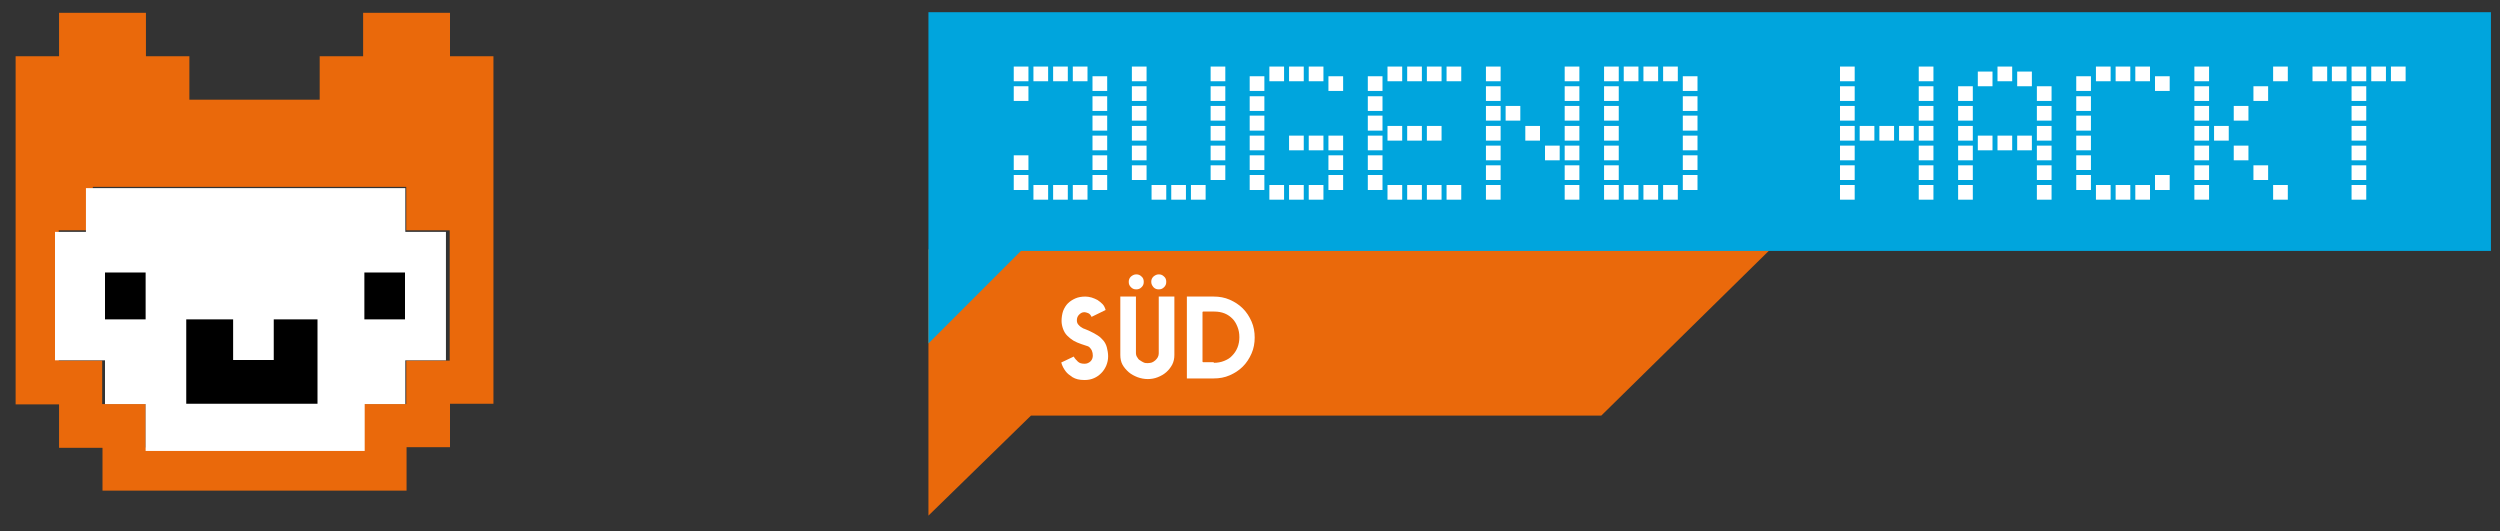 <?xml version="1.0" encoding="UTF-8" standalone="no"?>
<!-- Created with Inkscape (http://www.inkscape.org/) -->

<svg
   xmlns:dc="http://purl.org/dc/elements/1.1/"
   xmlns:cc="http://creativecommons.org/ns#"
   xmlns:rdf="http://www.w3.org/1999/02/22-rdf-syntax-ns#"
   xmlns:svg="http://www.w3.org/2000/svg"
   xmlns="http://www.w3.org/2000/svg"
   xmlns:sodipodi="http://sodipodi.sourceforge.net/DTD/sodipodi-0.dtd"
   xmlns:inkscape="http://www.inkscape.org/namespaces/inkscape"
   width="800"
   height="170"
   viewBox="0 0 800 170"
   id="svg4322"
   version="1.1"
   inkscape:version="0.91 r13725"
   sodipodi:docname="Banner_JH-Sued-2016.svg">
  <rect x="0" y="0" width="800" height="170" fill="#333333" stroke="none"/>
  <defs
     id="defs4324" />
  <sodipodi:namedview
     id="base"
     pagecolor="#ffffff"
     bordercolor="#666666"
     borderopacity="1.0"
     inkscape:pageopacity="0.0"
     inkscape:pageshadow="2"
     inkscape:zoom="0.98994949"
     inkscape:cx="412.13896"
     inkscape:cy="72.778757"
     inkscape:document-units="px"
     inkscape:current-layer="layer1"
     showgrid="false"
     units="px"
     inkscape:window-width="1596"
     inkscape:window-height="861"
     inkscape:window-x="0"
     inkscape:window-y="18"
     inkscape:window-maximized="0" />
  <g
     inkscape:label="Ebene 1"
     inkscape:groupmode="layer"
     id="layer1"
     transform="translate(0,-882.362)">
    <g
       transform="translate(297,610.362)"
       id="g25">
      <g
         id="g27">
        <g
           id="g29">
          <path
             style="fill:#ea690b"
             inkscape:connector-curvature="0"
             d="m -292,290.2 0,13.1 0,13.9 0,13.9 0,13.9 0,13.9 0,13.9 0,13.9 0,14.7 13.9,0 0,13.9 13.9,0 0,13.7 27,0 13.9,0 13.9,0 13.9,0 13.9,0 14.7,0 0,-13.9 13.9,0 0,-13.9 13.9,0 0,-14.7 0,-13.9 0,-13.9 0,-13.9 0,-13.9 0,-13.9 0,-13.9 0,-13.1 -13.9,0 0,-13.9 -27.8,0 0,13.9 -13.9,0 0,13.9 -14.7,0 -13.9,0 -13.1,0 0,-13.9 -13.9,0 0,-13.9 -27.8,0 0,13.9 -13.9,0 z m 13.9,55.5 10.8,0 0,-13.9 100.3,0 0,13.9 13.9,0 0,13.1 0,13.9 0,14.7 -13.9,0 0,13.9 -13.9,0 0,13.9 -14.7,0 -13.9,0 -13.9,0 -13.9,0 -13.1,0 0,-13.9 -13.9,0 0,-13.9 -13.9,0 0,-14.7 0,-13.9 0,-13.1 z"
             id="path31" />
        </g>
      </g>
      <g
         id="g33">
        <path
           style="fill:#ffffff"
           inkscape:connector-curvature="0"
           d="m -279.4,346.2 0,13.3 0,13.9 0,13.9 16,0 0,14 13,0 0,15 14.8,0 13.9,0 13.9,0 13.9,0 13.6,0 0,-15 13,0 0,-14 13,0 0,-13.9 0,-13.9 0,-13.3 -13,0 0,-14 -12.7,0 -14,0 -13.9,0 -13.9,0 -13.9,0 -33.8,0 0,14 -9.9,0 z"
           id="path35" />
        <rect
           x="-180.4"
           y="359.2"
           width="13"
           height="15"
           id="rect37" />
        <rect
           x="-263.4"
           y="359.2"
           width="13"
           height="15"
           id="rect39" />
        <rect
           x="-209.4"
           y="374.2"
           width="14"
           height="13"
           id="rect41" />
        <rect
           x="-237.4"
           y="387.2"
           width="42"
           height="14"
           id="rect43" />
        <rect
           x="-237.4"
           y="374.2"
           width="15"
           height="13"
           id="rect45" />
      </g>
    </g>
    <g
       transform="translate(297,610.362)"
       id="g91">
      <polygon
         style="fill:#ea690b"
         points="0.1,409.2 0.1,405 0.1,437 32.9,405 215.4,405 269.5,351.8 0.1,351.8 "
         id="polygon93" />
      <polygon
         style="fill:#00a5dd"
         points="29.7,352.3 500.1,352.3 500.1,333.2 500.1,275.9 0.1,275.9 0.1,333.2 0.1,352.3 0.1,381.9 "
         id="polygon95" />
      <path
         style="fill:#ffffff"
         inkscape:connector-curvature="0"
         d="m 468.1,298 4.7,0 0,-4.7 -4.7,0 0,4.7 z m -6.3,0 4.7,0 0,-4.7 -4.7,0 0,4.7 z m -6.3,0 4.7,0 0,-4.7 -4.7,0 0,4.7 z m -6.3,0 4.7,0 0,-4.7 -4.7,0 0,4.7 z m -6.2,0 4.7,0 0,-4.7 -4.7,0 0,4.7 z m -12.6,0 4.7,0 0,-4.7 -4.7,0 0,4.7 z m -25.2,0 4.7,0 0,-4.7 -4.7,0 0,4.7 z m -18.9,0 4.7,0 0,-4.7 -4.7,0 0,4.7 z m -6.3,0 4.7,0 0,-4.7 -4.7,0 0,4.7 z m -6.3,0 4.7,0 0,-4.7 -4.7,0 0,4.7 z m -31.5,0 4.7,0 0,-4.7 -4.7,0 0,4.7 z m -25.2,0 4.7,0 0,-4.7 -4.7,0 0,4.7 z m -25.2,0 4.7,0 0,-4.7 -4.7,0 0,4.7 z m -56.6,0 4.7,0 0,-4.7 -4.7,0 0,4.7 z m -6.3,0 4.7,0 0,-4.7 -4.7,0 0,4.7 z m -6.3,0 4.7,0 0,-4.7 -4.7,0 0,4.7 z m -6.3,0 4.7,0 0,-4.7 -4.7,0 0,4.7 z m -12.6,0 4.7,0 0,-4.7 -4.7,0 0,4.7 z m -25.2,0 4.7,0 0,-4.7 -4.7,0 0,4.7 z m -12.6,0 4.7,0 0,-4.7 -4.7,0 0,4.7 z m -6.3,0 4.7,0 0,-4.7 -4.7,0 0,4.7 z m -6.3,0 4.7,0 0,-4.7 -4.7,0 0,4.7 z m -6.3,0 4.7,0 0,-4.7 -4.7,0 0,4.7 z m -25.2,0 4.7,0 0,-4.7 -4.7,0 0,4.7 z m -6.3,0 4.7,0 0,-4.7 -4.7,0 0,4.7 z m -6.3,0 4.7,0 0,-4.7 -4.7,0 0,4.7 z m -18.8,0 4.7,0 0,-4.7 -4.7,0 0,4.7 z m -25.2,0 4.7,0 0,-4.7 -4.7,0 0,4.7 z m -18.9,0 4.7,0 0,-4.7 -4.7,0 0,4.7 z m -6.3,0 4.7,0 0,-4.7 -4.7,0 0,4.7 z m -6.3,0 4.7,0 0,-4.7 -4.7,0 0,4.7 z m -6.3,0 4.7,0 0,-4.7 -4.7,0 0,4.7 z m 321.1,1.6 4.7,0 0,-4.7 -4.7,0 0,4.7 z m -12.6,0 4.7,0 0,-4.7 -4.7,0 0,4.7 z m 56.7,1.5 4.7,0 0,-4.7 -4.7,0 0,4.7 z m -25.2,0 4.7,0 0,-4.7 -4.7,0 0,4.7 z m -125.9,0 4.7,0 0,-4.7 -4.7,0 0,4.7 z m -100.8,0 4.7,0 0,-4.7 -4.7,0 0,4.7 z m -12.6,0 4.7,0 0,-4.7 -4.7,0 0,4.7 z m -25.2,0 4.7,0 0,-4.7 -4.7,0 0,4.7 z m -50.3,0 4.7,0 0,-4.7 -4.7,0 0,4.7 z m 402.9,3.2 4.7,0 0,-4.7 -4.7,0 0,4.7 z m -31.4,0 4.7,0 0,-4.7 -4.7,0 0,4.7 z m -18.9,0 4.7,0 0,-4.7 -4.7,0 0,4.7 z m -50.4,0 4.7,0 0,-4.7 -4.7,0 0,4.7 z m -25.2,0 4.7,0 0,-4.7 -4.7,0 0,4.7 z m -12.6,0 4.7,0 0,-4.7 -4.7,0 0,4.7 z m -25.2,0 4.7,0 0,-4.7 -4.7,0 0,4.7 z m -75.5,0 4.7,0 0,-4.7 -4.7,0 0,4.7 z m -12.6,0 4.7,0 0,-4.7 -4.7,0 0,4.7 z m -25.2,0 4.7,0 0,-4.7 -4.7,0 0,4.7 z m -88.1,0 4.7,0 0,-4.7 -4.7,0 0,4.7 z m -25.2,0 4.7,0 0,-4.7 -4.7,0 0,4.7 z m -37.8,0 4.7,0 0,-4.7 -4.7,0 0,4.7 z m 340,3.2 4.7,0 0,-4.7 -4.7,0 0,4.7 z m -125.9,0 4.7,0 0,-4.7 -4.7,0 0,4.7 z m -100.8,0 4.7,0 0,-4.7 -4.7,0 0,4.7 z m -37.8,0 4.7,0 0,-4.7 -4.7,0 0,4.7 z m -50.3,0 4.7,0 0,-4.7 -4.7,0 0,4.7 z m 402.9,3.1 4.7,0 0,-4.7 -4.7,0 0,4.7 z m -37.7,0 4.7,0 0,-4.7 -4.7,0 0,4.7 z m -12.6,0 4.7,0 0,-4.7 -4.7,0 0,4.7 z m -50.4,0 4.7,0 0,-4.7 -4.7,0 0,4.7 z m -25.2,0 4.7,0 0,-4.7 -4.7,0 0,4.7 z m -12.6,0 4.7,0 0,-4.7 -4.7,0 0,4.7 z m -25.2,0 4.7,0 0,-4.7 -4.7,0 0,4.7 z m -75.5,0 4.7,0 0,-4.7 -4.7,0 0,4.7 z m -12.6,0 4.7,0 0,-4.7 -4.7,0 0,4.7 z m -18.9,0 4.7,0 0,-4.7 -4.7,0 0,4.7 z m -6.3,0 4.7,0 0,-4.7 -4.7,0 0,4.7 z m -88.1,0 4.7,0 0,-4.7 -4.7,0 0,4.7 z m -25.2,0 4.7,0 0,-4.7 -4.7,0 0,4.7 z m 302.2,3.2 4.7,0 0,-4.8 -4.7,0 0,4.8 z m -125.9,0 4.7,0 0,-4.8 -4.7,0 0,4.8 z m -100.8,0 4.7,0 0,-4.8 -4.7,0 0,4.8 z m -37.8,0 4.7,0 0,-4.8 -4.7,0 0,4.8 z m -50.3,0 4.7,0 0,-4.8 -4.7,0 0,4.8 z m 402.9,3.2 4.7,0 0,-4.7 -4.7,0 0,4.7 z m -44,0 4.7,0 0,-4.7 -4.7,0 0,4.7 z m -6.3,0 4.7,0 0,-4.7 -4.7,0 0,4.7 z m -50.4,0 4.7,0 0,-4.7 -4.7,0 0,4.7 z m -25.2,0 4.7,0 0,-4.7 -4.7,0 0,4.7 z m -12.6,0 4.7,0 0,-4.7 -4.7,0 0,4.7 z m -6.3,0 4.7,0 0,-4.7 -4.7,0 0,4.7 z m -6.3,0 4.7,0 0,-4.7 -4.7,0 0,4.7 z m -6.3,0 4.7,0 0,-4.7 -4.7,0 0,4.7 z m -6.3,0 4.7,0 0,-4.7 -4.7,0 0,4.7 z m -75.5,0 4.7,0 0,-4.7 -4.7,0 0,4.7 z m -12.6,0 4.7,0 0,-4.7 -4.7,0 0,4.7 z m -12.6,0 4.7,0 0,-4.7 -4.7,0 0,4.7 z m -12.6,0 4.7,0 0,-4.7 -4.7,0 0,4.7 z m -18.9,0 4.7,0 0,-4.7 -4.7,0 0,4.7 z m -6.3,0 4.7,0 0,-4.7 -4.7,0 0,4.7 z m -6.3,0 4.7,0 0,-4.7 -4.7,0 0,4.7 z m -56.6,0 4.7,0 0,-4.7 -4.7,0 0,4.7 z m -25.2,0 4.7,0 0,-4.7 -4.7,0 0,4.7 z m 302.2,3.1 4.7,0 0,-4.7 -4.7,0 0,4.7 z m -18.9,0 4.7,0 0,-4.7 -4.7,0 0,4.7 z m -6.3,0 4.7,0 0,-4.7 -4.7,0 0,4.7 z m -6.3,0 4.7,0 0,-4.7 -4.7,0 0,4.7 z m -94.4,0 4.7,0 0,-4.7 -4.7,0 0,4.7 z m -100.8,0 4.7,0 0,-4.7 -4.7,0 0,4.7 z m -12.6,0 4.7,0 0,-4.7 -4.7,0 0,4.7 z m -6.3,0 4.7,0 0,-4.7 -4.7,0 0,4.7 z m -6.3,0 4.7,0 0,-4.7 -4.7,0 0,4.7 z m -12.6,0 4.7,0 0,-4.7 -4.7,0 0,4.7 z m -50.3,0 4.7,0 0,-4.7 -4.7,0 0,4.7 z m 402.9,3.2 4.7,0 0,-4.7 -4.7,0 0,4.7 z m -37.7,0 4.7,0 0,-4.7 -4.7,0 0,4.7 z m -12.6,0 4.7,0 0,-4.7 -4.7,0 0,4.7 z m -50.4,0 4.7,0 0,-4.7 -4.7,0 0,4.7 z m -25.2,0 4.7,0 0,-4.7 -4.7,0 0,4.7 z m -12.6,0 4.7,0 0,-4.7 -4.7,0 0,4.7 z m -25.2,0 4.7,0 0,-4.7 -4.7,0 0,4.7 z m -75.5,0 4.7,0 0,-4.7 -4.7,0 0,4.7 z m -12.6,0 4.7,0 0,-4.7 -4.7,0 0,4.7 z m -6.3,0 4.7,0 0,-4.7 -4.7,0 0,4.7 z m -18.9,0 4.7,0 0,-4.7 -4.7,0 0,4.7 z m -88.1,0 4.7,0 0,-4.7 -4.7,0 0,4.7 z m -25.2,0 4.7,0 0,-4.7 -4.7,0 0,4.7 z m 302.2,3.1 4.7,0 0,-4.7 -4.7,0 0,4.7 z m -125.9,0 4.7,0 0,-4.7 -4.7,0 0,4.7 z m -100.8,0 4.7,0 0,-4.7 -4.7,0 0,4.7 z m -12.6,0 4.7,0 0,-4.7 -4.7,0 0,4.7 z m -25.2,0 4.7,0 0,-4.7 -4.7,0 0,4.7 z m -50.3,0 4.7,0 0,-4.7 -4.7,0 0,4.7 z m -25.2,0 4.7,0 0,-4.7 -4.7,0 0,4.7 z m 428.1,3.2 4.7,0 0,-4.7 -4.7,0 0,4.7 z m -31.4,0 4.7,0 0,-4.7 -4.7,0 0,4.7 z m -18.9,0 4.7,0 0,-4.7 -4.7,0 0,4.7 z m -50.4,0 4.7,0 0,-4.7 -4.7,0 0,4.7 z m -25.2,0 4.7,0 0,-4.7 -4.7,0 0,4.7 z m -12.6,0 4.7,0 0,-4.7 -4.7,0 0,4.7 z m -25.2,0 4.7,0 0,-4.7 -4.7,0 0,4.7 z m -75.5,0 4.7,0 0,-4.7 -4.7,0 0,4.7 z m -12.6,0 4.7,0 0,-4.7 -4.7,0 0,4.7 z m -25.2,0 4.7,0 0,-4.7 -4.7,0 0,4.7 z m -88.1,0 4.7,0 0,-4.7 -4.7,0 0,4.7 z m -25.2,0 4.7,0 0,-4.7 -4.7,0 0,4.7 z m 327.4,3.2 4.7,0 0,-4.8 -4.7,0 0,4.8 z m -25.2,0 4.7,0 0,-4.8 -4.7,0 0,4.8 z m -125.9,0 4.7,0 0,-4.8 -4.7,0 0,4.8 z m -100.8,0 4.7,0 0,-4.8 -4.7,0 0,4.8 z m -12.6,0 4.7,0 0,-4.8 -4.7,0 0,4.8 z m -25.2,0 4.7,0 0,-4.8 -4.7,0 0,4.8 z m -50.3,0 4.7,0 0,-4.8 -4.7,0 0,4.8 z m -25.2,0 4.7,0 0,-4.8 -4.7,0 0,4.8 z m 428.1,3.1 4.7,0 0,-4.7 -4.7,0 0,4.7 z m -25.1,0 4.7,0 0,-4.7 -4.7,0 0,4.7 z m -25.2,0 4.7,0 0,-4.7 -4.7,0 0,4.7 z m -18.9,0 4.7,0 0,-4.7 -4.7,0 0,4.7 z m -6.3,0 4.7,0 0,-4.7 -4.7,0 0,4.7 z m -6.3,0 4.7,0 0,-4.7 -4.7,0 0,4.7 z m -18.9,0 4.7,0 0,-4.7 -4.7,0 0,4.7 z m -25.2,0 4.7,0 0,-4.7 -4.7,0 0,4.7 z m -12.6,0 4.7,0 0,-4.7 -4.7,0 0,4.7 z m -25.2,0 4.7,0 0,-4.7 -4.7,0 0,4.7 z m -56.6,0 4.7,0 0,-4.7 -4.7,0 0,4.7 z m -6.3,0 4.7,0 0,-4.7 -4.7,0 0,4.7 z m -6.3,0 4.7,0 0,-4.7 -4.7,0 0,4.7 z m -6.3,0 4.7,0 0,-4.7 -4.7,0 0,4.7 z m -12.6,0 4.7,0 0,-4.7 -4.7,0 0,4.7 z m -25.2,0 4.7,0 0,-4.7 -4.7,0 0,4.7 z m -12.6,0 4.7,0 0,-4.7 -4.7,0 0,4.7 z m -6.3,0 4.7,0 0,-4.7 -4.7,0 0,4.7 z m -6.3,0 4.7,0 0,-4.7 -4.7,0 0,4.7 z m -6.3,0 4.7,0 0,-4.7 -4.7,0 0,4.7 z m -25.2,0 4.7,0 0,-4.7 -4.7,0 0,4.7 z m -6.3,0 4.7,0 0,-4.7 -4.7,0 0,4.7 z m -6.3,0 4.7,0 0,-4.7 -4.7,0 0,4.7 z m -25.1,0 4.7,0 0,-4.7 -4.7,0 0,4.7 z m -6.3,0 4.7,0 0,-4.7 -4.7,0 0,4.7 z m -6.3,0 4.7,0 0,-4.7 -4.7,0 0,4.7 z m -25.2,0 4.7,0 0,-4.7 -4.7,0 0,4.7 z m -6.3,0 4.7,0 0,-4.7 -4.7,0 0,4.7 z m -6.3,0 4.7,0 0,-4.7 -4.7,0 0,4.7 z"
         id="path97" />
      <g
         id="g99">
        <path
           style="fill:#ffffff"
           inkscape:connector-curvature="0"
           d="m 46.6,386.1 c 0.3,0.6 0.8,1.1 1.3,1.6 0.5,0.5 1.2,0.7 2.2,0.7 0.7,0 1.4,-0.3 1.9,-0.8 0.5,-0.5 0.7,-1.2 0.7,-1.8 0,-0.6 -0.1,-1.1 -0.3,-1.6 -0.2,-0.4 -0.4,-0.7 -0.7,-1 -0.3,-0.3 -0.7,-0.5 -1.2,-0.6 -0.5,-0.2 -1,-0.3 -1.5,-0.5 -0.9,-0.3 -1.8,-0.7 -2.5,-1.1 -0.8,-0.5 -1.4,-1 -2,-1.6 -0.6,-0.6 -1,-1.3 -1.3,-2.1 -0.3,-0.8 -0.5,-1.7 -0.5,-2.6 0,-1.2 0.2,-2.3 0.5,-3.2 0.4,-1 0.9,-1.8 1.5,-2.4 0.7,-0.7 1.5,-1.2 2.4,-1.6 0.9,-0.4 2,-0.6 3.2,-0.6 0.6,0 1.3,0.1 2,0.3 0.7,0.2 1.3,0.5 1.9,0.8 0.6,0.4 1.1,0.8 1.6,1.3 0.5,0.5 0.8,1.2 1,1.9 l -4.5,2.2 c -0.3,-0.6 -0.6,-1 -1.1,-1.2 -0.5,-0.2 -0.9,-0.3 -1.2,-0.3 -0.7,0 -1.2,0.3 -1.7,0.8 -0.5,0.5 -0.7,1.1 -0.7,1.8 0,0.5 0.1,0.9 0.4,1.3 0.3,0.3 0.6,0.7 1,0.9 0.4,0.3 0.8,0.5 1.2,0.6 0.4,0.2 0.8,0.3 1.2,0.5 1.1,0.5 2,1 2.8,1.5 0.8,0.5 1.4,1.1 1.9,1.7 0.5,0.6 0.9,1.4 1.1,2.2 0.2,0.8 0.4,1.8 0.4,2.8 0,1.1 -0.2,2 -0.6,3 -0.4,0.9 -0.9,1.7 -1.6,2.4 -0.7,0.7 -1.4,1.2 -2.3,1.6 -0.9,0.4 -1.9,0.6 -2.9,0.6 l -0.3,0 c -1.5,0 -2.7,-0.3 -3.7,-0.9 -0.9,-0.6 -1.7,-1.2 -2.2,-1.9 -0.6,-0.8 -1.1,-1.7 -1.4,-2.8 l 4,-1.9 z"
           id="path101" />
        <path
           style="fill:#ffffff"
           inkscape:connector-curvature="0"
           d="m 61.5,366.9 5,0 0,18 c 0,0.5 0.1,1 0.4,1.4 0.2,0.4 0.5,0.8 0.9,1 0.4,0.3 0.8,0.5 1.2,0.7 0.4,0.2 0.9,0.2 1.3,0.2 0.5,0 0.9,-0.1 1.3,-0.2 0.4,-0.2 0.8,-0.4 1.1,-0.7 0.3,-0.3 0.6,-0.6 0.8,-1 0.2,-0.4 0.3,-0.8 0.3,-1.2 l 0,-18.2 5,0 0,18.7 c 0,1.1 -0.2,2.1 -0.7,3.1 -0.5,0.9 -1.1,1.7 -1.9,2.4 -0.8,0.7 -1.7,1.2 -2.7,1.6 -1,0.4 -2.1,0.6 -3.2,0.6 -1.1,0 -2.2,-0.2 -3.3,-0.6 -1,-0.4 -2,-0.9 -2.8,-1.6 -0.8,-0.7 -1.5,-1.5 -2,-2.4 -0.5,-0.9 -0.7,-2 -0.7,-3.1 l 0,-18.7 z m 2.7,-4.7 c 0,-0.7 0.2,-1.2 0.7,-1.7 0.5,-0.4 1,-0.7 1.7,-0.7 0.7,0 1.2,0.2 1.7,0.7 0.5,0.4 0.7,1 0.7,1.7 0,0.7 -0.2,1.2 -0.7,1.7 -0.5,0.5 -1,0.7 -1.7,0.7 -0.7,0 -1.2,-0.2 -1.7,-0.7 -0.5,-0.5 -0.7,-1 -0.7,-1.7 z m 7.2,0 c 0,-0.7 0.2,-1.2 0.7,-1.7 0.5,-0.4 1,-0.7 1.7,-0.7 0.7,0 1.2,0.2 1.7,0.7 0.5,0.4 0.7,1 0.7,1.7 0,0.7 -0.2,1.2 -0.7,1.7 -0.5,0.5 -1,0.7 -1.7,0.7 -0.7,0 -1.2,-0.2 -1.7,-0.7 -0.4,-0.5 -0.7,-1 -0.7,-1.7 z"
           id="path103" />
        <path
           style="fill:#ffffff"
           inkscape:connector-curvature="0"
           d="m 82.8,366.9 8.6,0 c 1.8,0 3.5,0.3 5.1,1 1.6,0.7 3,1.6 4.2,2.8 1.2,1.2 2.1,2.6 2.8,4.2 0.7,1.6 1,3.3 1,5.1 0,1.8 -0.3,3.5 -1,5.1 -0.7,1.6 -1.6,3 -2.8,4.2 -1.2,1.2 -2.6,2.1 -4.2,2.8 -1.6,0.7 -3.3,1 -5.1,1 l -8.6,0 0,-26.2 z m 8.6,21.2 c 1.2,0 2.3,-0.2 3.3,-0.6 1,-0.4 1.9,-0.9 2.6,-1.7 0.7,-0.7 1.3,-1.6 1.7,-2.6 0.4,-1 0.6,-2.1 0.6,-3.3 0,-1.2 -0.2,-2.3 -0.6,-3.3 -0.4,-1 -0.9,-1.9 -1.6,-2.6 -0.7,-0.7 -1.5,-1.3 -2.5,-1.7 -1,-0.4 -2.1,-0.6 -3.3,-0.6 l -3.6,0 c -0.1,0 -0.2,0.1 -0.2,0.2 l 0,15.8 c 0,0.1 0.1,0.2 0.2,0.2 l 3.4,0 z"
           id="path105" />
      </g>
    </g>
  </g>
</svg>
